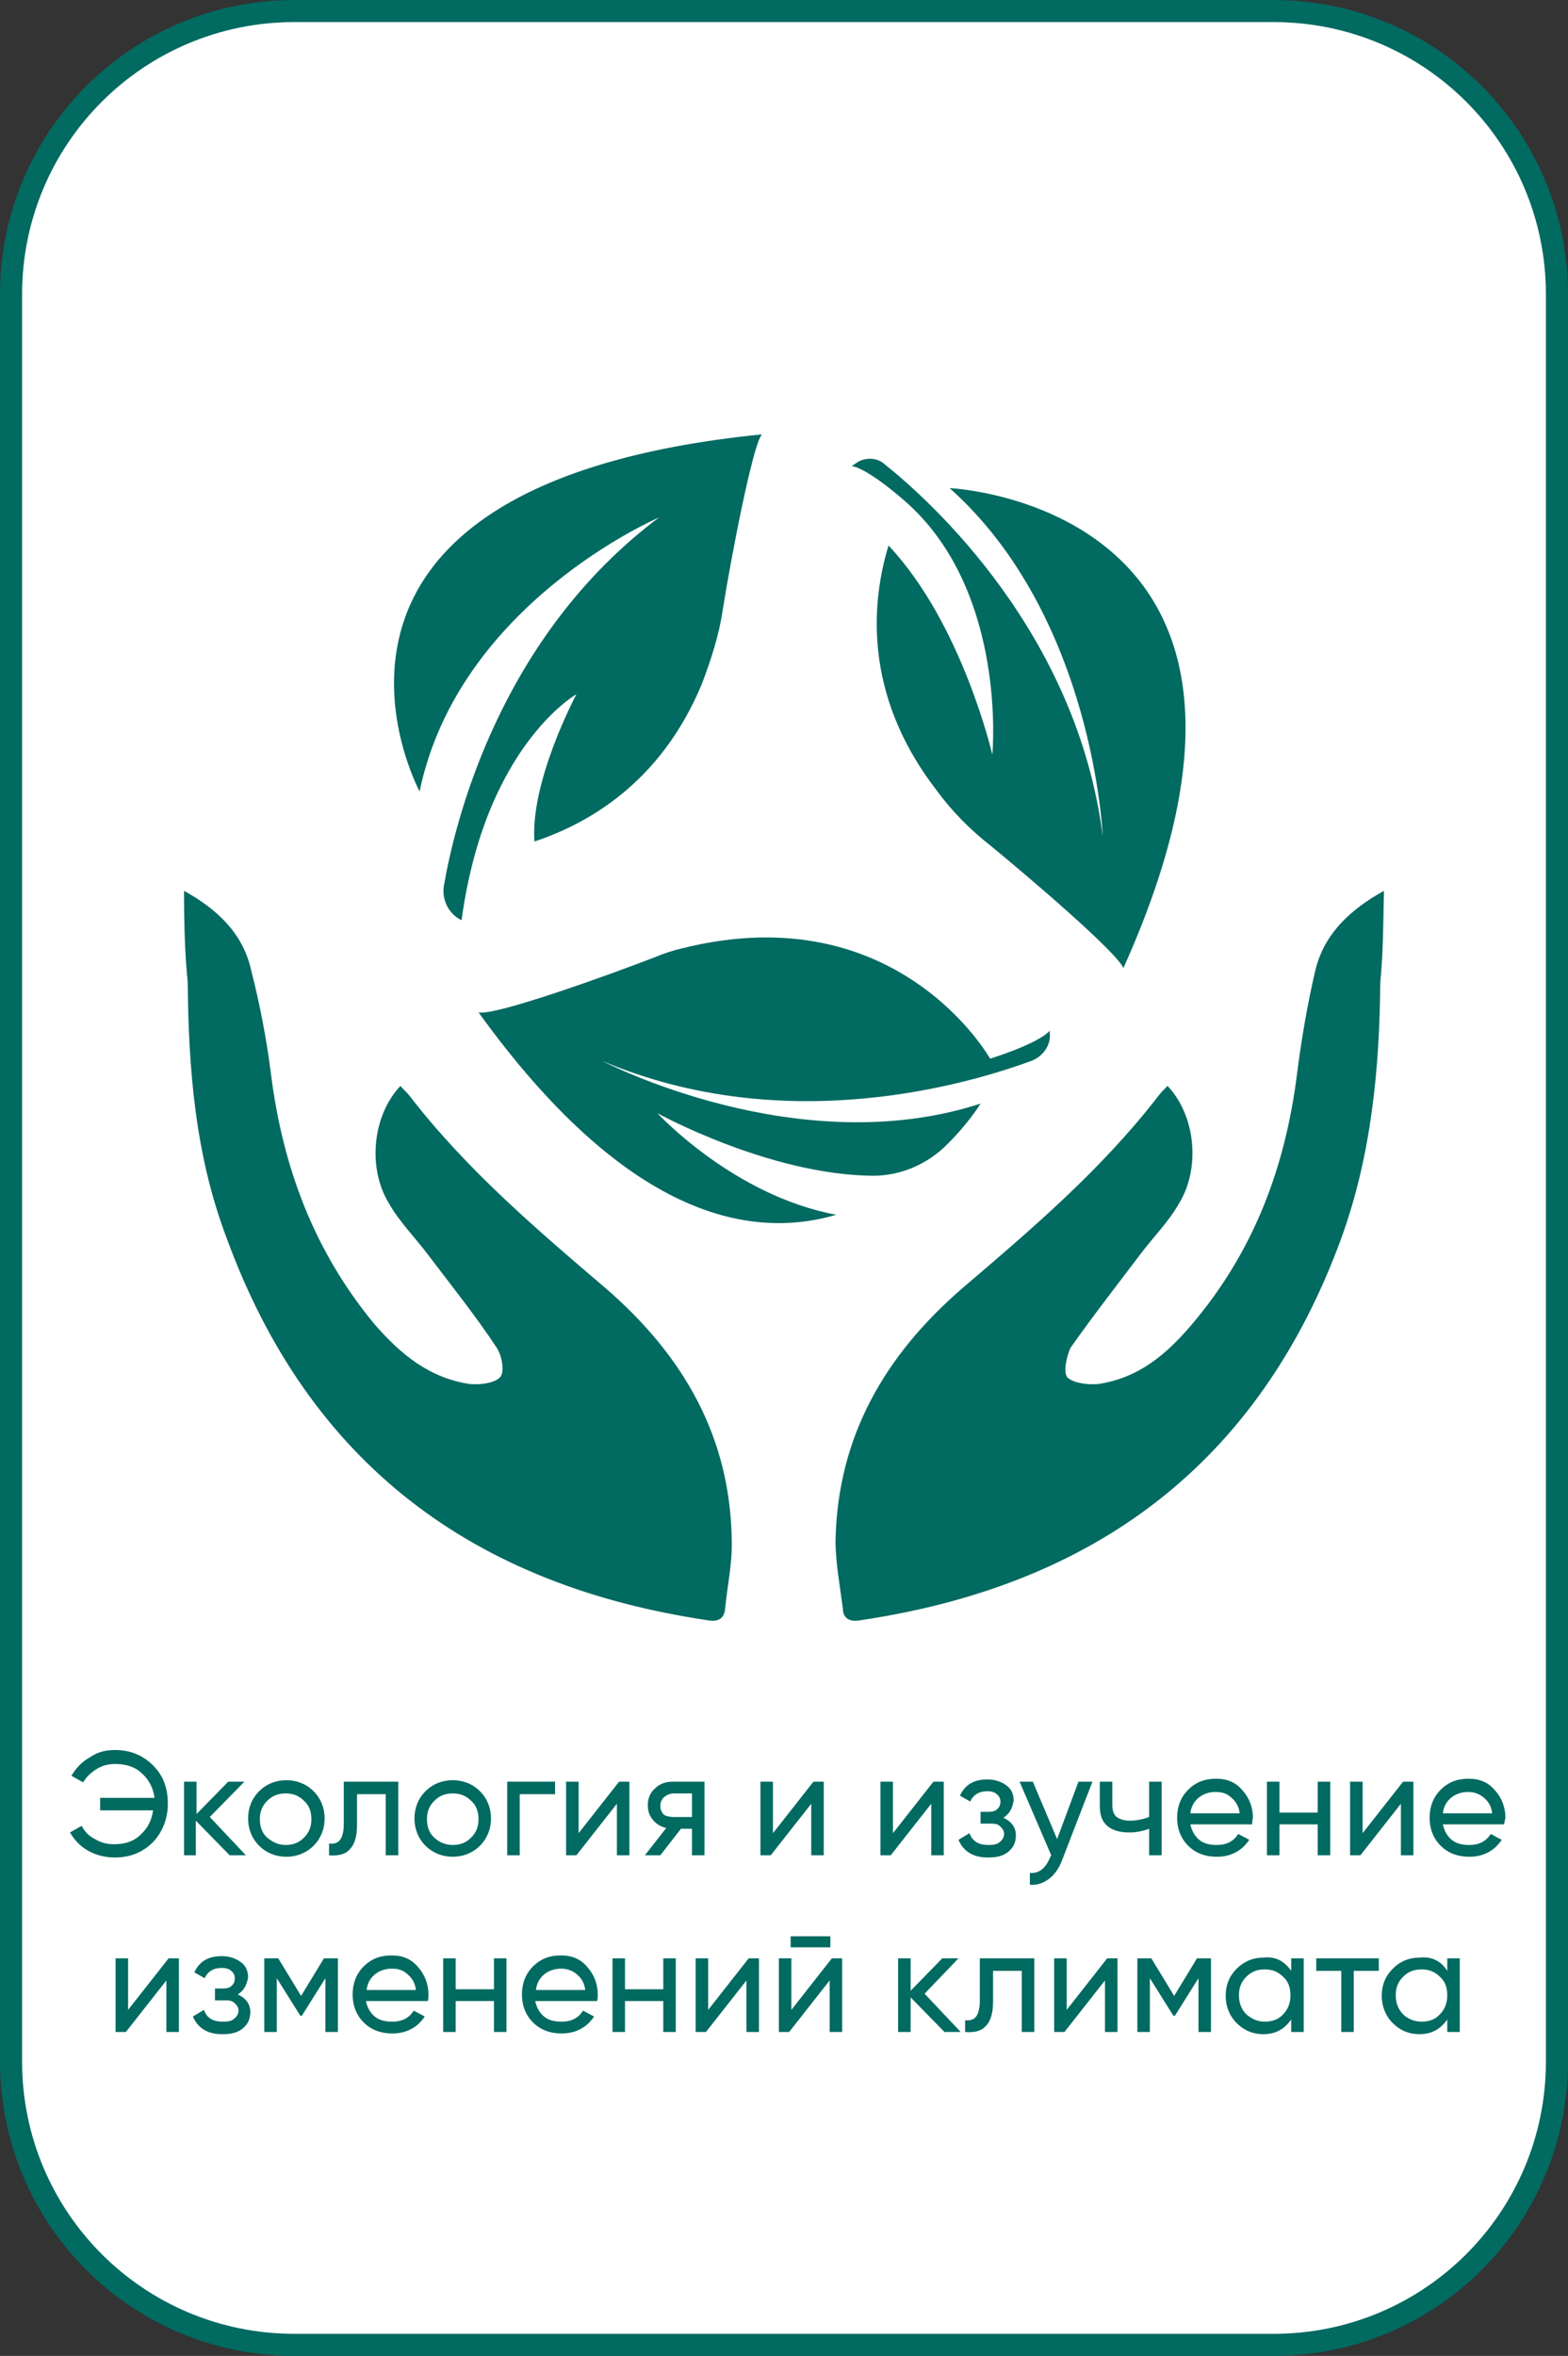 <?xml version="1.0" encoding="UTF-8"?> <svg xmlns="http://www.w3.org/2000/svg" xmlns:xlink="http://www.w3.org/1999/xlink" version="1.1" id="Слой_1" x="0px" y="0px" viewBox="0 0 213 320" style="enable-background:new 0 0 213 320;" xml:space="preserve"><rect x="0" y="0" width="213" height="320" fill="#333333" stroke="none"/> <style type="text/css"> .st0{fill:#FFFFFF;stroke:#016A61;stroke-width:3;} .st1{fill:#016A61;} </style> <path class="st0" d="M40,1.5h133c21.3,0,38.5,17.2,38.5,38.5v240c0,21.3-17.2,38.5-38.5,38.5H40c-21.3,0-38.5-17.2-38.5-38.5V40 C1.5,18.7,18.7,1.5,40,1.5z"></path> <path class="st1" d="M15.6,237.7c2.1,0,3.8,0.7,5.2,2.1c1.4,1.4,2,3.1,2,5.2c0,2-0.7,3.8-2,5.2c-1.4,1.4-3.1,2.1-5.2,2.1 c-1.3,0-2.5-0.3-3.6-0.9c-1.1-0.6-1.9-1.5-2.5-2.5l1.6-0.9c0.4,0.8,1,1.4,1.8,1.8c0.8,0.5,1.7,0.7,2.6,0.7c1.5,0,2.7-0.4,3.6-1.3 c1-0.9,1.5-2,1.7-3.3h-7.2v-1.7H21c-0.2-1.3-0.7-2.4-1.7-3.3c-0.9-0.9-2.2-1.3-3.6-1.3c-1,0-1.8,0.2-2.6,0.7 c-0.8,0.5-1.4,1.1-1.8,1.8l-1.6-0.9c0.6-1,1.4-1.9,2.5-2.5C13.2,238,14.3,237.7,15.6,237.7z M28.5,246.8l4.9,5.2h-2.2l-4.6-4.7v4.7 H25v-10h1.7v4.4L31,242h2.2L28.5,246.8z M42.6,250.7c-1,1-2.3,1.5-3.7,1.5s-2.7-0.5-3.7-1.5c-1-1-1.5-2.3-1.5-3.7s0.5-2.7,1.5-3.7 c1-1,2.3-1.5,3.7-1.5s2.7,0.5,3.7,1.5c1,1,1.5,2.3,1.5,3.7S43.6,249.7,42.6,250.7z M38.8,250.6c1,0,1.8-0.3,2.5-1 c0.7-0.7,1-1.5,1-2.5s-0.3-1.9-1-2.5c-0.7-0.7-1.5-1-2.5-1c-1,0-1.8,0.3-2.5,1c-0.7,0.7-1,1.5-1,2.5s0.3,1.9,1,2.5 C37,250.2,37.8,250.6,38.8,250.6z M46.7,242h7.4v10h-1.7v-8.3h-3.9v4.1c0,1.6-0.3,2.7-1,3.4c-0.6,0.7-1.6,0.9-2.8,0.8v-1.6 c0.7,0.1,1.2-0.1,1.5-0.5c0.3-0.4,0.5-1.1,0.5-2.2V242z M65.2,250.7c-1,1-2.3,1.5-3.7,1.5s-2.7-0.5-3.7-1.5c-1-1-1.5-2.3-1.5-3.7 s0.5-2.7,1.5-3.7c1-1,2.3-1.5,3.7-1.5s2.7,0.5,3.7,1.5c1,1,1.5,2.3,1.5,3.7S66.2,249.7,65.2,250.7z M61.5,250.6c1,0,1.8-0.3,2.5-1 c0.7-0.7,1-1.5,1-2.5s-0.3-1.9-1-2.5c-0.7-0.7-1.5-1-2.5-1c-1,0-1.8,0.3-2.5,1c-0.7,0.7-1,1.5-1,2.5s0.3,1.9,1,2.5 C59.6,250.2,60.5,250.6,61.5,250.6z M68.8,242h6.6v1.7h-4.8v8.3h-1.7V242z M78.6,249l5.5-7h1.4v10h-1.7v-7l-5.5,7h-1.4v-10h1.7V249z M91.4,242h4.3v10H94v-3.6h-1.5l-2.8,3.6h-2.1l2.9-3.7c-0.8-0.2-1.4-0.6-1.8-1.1c-0.5-0.6-0.7-1.2-0.7-2c0-0.9,0.3-1.7,1-2.3 C89.6,242.3,90.4,242,91.4,242z M91.5,246.8H94v-3.2h-2.5c-0.5,0-0.9,0.2-1.3,0.5c-0.3,0.3-0.5,0.7-0.5,1.2c0,0.5,0.2,0.9,0.5,1.2 C90.5,246.7,91,246.8,91.5,246.8z M105,249l5.5-7h1.4v10h-1.7v-7l-5.5,7h-1.4v-10h1.7V249z M121.3,249l5.5-7h1.4v10h-1.7v-7l-5.5,7 h-1.4v-10h1.7V249z M136.3,246.9c1.1,0.5,1.7,1.3,1.7,2.4c0,0.9-0.3,1.6-1,2.2c-0.7,0.6-1.6,0.8-2.8,0.8c-2,0-3.3-0.8-4-2.4l1.5-0.9 c0.4,1.1,1.2,1.6,2.6,1.6c0.7,0,1.2-0.1,1.5-0.4c0.4-0.3,0.6-0.7,0.6-1.1c0-0.4-0.2-0.7-0.5-1c-0.3-0.3-0.7-0.4-1.2-0.4h-1.5v-1.6 h1.1c0.5,0,0.9-0.1,1.2-0.4c0.3-0.3,0.4-0.6,0.4-1c0-0.4-0.2-0.8-0.5-1c-0.3-0.3-0.8-0.4-1.3-0.4c-1.1,0-1.9,0.5-2.3,1.4l-1.4-0.8 c0.7-1.5,1.9-2.2,3.7-2.2c1.1,0,1.9,0.3,2.6,0.8c0.7,0.5,1,1.2,1,2.1C137.5,245.7,137.1,246.4,136.3,246.9z M143.6,249.8l2.9-7.8 h1.9l-4.1,10.6c-0.4,1.1-1,2-1.8,2.6c-0.8,0.6-1.7,0.9-2.6,0.8v-1.6c1.2,0.1,2.1-0.6,2.7-2l0.2-0.4l-4.3-10h1.8L143.6,249.8z M156.1,246.8V242h1.7v10h-1.7v-3.6c-0.8,0.3-1.7,0.5-2.7,0.5c-1.3,0-2.3-0.3-3-0.9c-0.7-0.6-1-1.5-1-2.7V242h1.7v3.2 c0,0.7,0.2,1.3,0.6,1.6c0.4,0.3,1,0.5,1.8,0.5C154.4,247.3,155.3,247.1,156.1,246.8z M170.1,247.8h-8.4c0.2,0.9,0.6,1.6,1.2,2.1 c0.6,0.5,1.4,0.7,2.4,0.7c1.3,0,2.3-0.5,2.9-1.5l1.5,0.8c-1,1.5-2.5,2.3-4.4,2.3c-1.6,0-2.9-0.5-3.9-1.5c-1-1-1.5-2.3-1.5-3.8 c0-1.5,0.5-2.8,1.5-3.8c1-1,2.2-1.5,3.8-1.5c1.5,0,2.7,0.5,3.6,1.6c0.9,1,1.4,2.3,1.4,3.7C170.1,247.3,170.1,247.5,170.1,247.8z M165.1,243.4c-0.9,0-1.7,0.3-2.3,0.8c-0.6,0.5-1,1.2-1.1,2.1h6.7c-0.1-0.9-0.5-1.6-1.1-2.1C166.7,243.6,166,243.4,165.1,243.4z M179,246.2V242h1.7v10H179v-4.2h-5.2v4.2h-1.7v-10h1.7v4.2H179z M185.1,249l5.5-7h1.4v10h-1.7v-7l-5.5,7h-1.4v-10h1.7V249z M204.3,247.8H196c0.2,0.9,0.6,1.6,1.2,2.1c0.6,0.5,1.4,0.7,2.4,0.7c1.3,0,2.3-0.5,2.9-1.5l1.5,0.8c-1,1.5-2.5,2.3-4.4,2.3 c-1.6,0-2.9-0.5-3.9-1.5c-1-1-1.5-2.3-1.5-3.8c0-1.5,0.5-2.8,1.5-3.8c1-1,2.2-1.5,3.8-1.5c1.5,0,2.7,0.5,3.6,1.6 c0.9,1,1.4,2.3,1.4,3.7C204.4,247.3,204.4,247.5,204.3,247.8z M199.4,243.4c-0.9,0-1.7,0.3-2.3,0.8c-0.6,0.5-1,1.2-1.1,2.1h6.7 c-0.1-0.9-0.5-1.6-1.1-2.1C200.9,243.6,200.2,243.4,199.4,243.4z M17.4,273l5.5-7h1.4v10h-1.7v-7l-5.5,7h-1.4v-10h1.7V273z M32.3,270.9c1.1,0.5,1.7,1.3,1.7,2.4c0,0.9-0.3,1.6-1,2.2c-0.7,0.6-1.6,0.8-2.8,0.8c-2,0-3.3-0.8-4-2.4l1.5-0.9 c0.4,1.1,1.2,1.6,2.6,1.6c0.7,0,1.2-0.1,1.5-0.4c0.4-0.3,0.6-0.7,0.6-1.1c0-0.4-0.2-0.7-0.5-1c-0.3-0.3-0.7-0.4-1.2-0.4h-1.5v-1.6 h1.1c0.5,0,0.9-0.1,1.2-0.4c0.3-0.3,0.4-0.6,0.4-1c0-0.4-0.2-0.8-0.5-1c-0.3-0.3-0.8-0.4-1.3-0.4c-1.1,0-1.9,0.5-2.3,1.4l-1.4-0.8 c0.7-1.5,1.9-2.2,3.7-2.2c1.1,0,1.9,0.3,2.6,0.8c0.7,0.5,1,1.2,1,2.1C33.5,269.7,33.1,270.4,32.3,270.9z M44,266h1.9v10h-1.7v-7.3 l-3.2,5.1h-0.2l-3.2-5.1v7.3h-1.7v-10h1.9l3.1,5.1L44,266z M58.1,271.8h-8.4c0.2,0.9,0.6,1.6,1.2,2.1c0.6,0.5,1.4,0.7,2.4,0.7 c1.3,0,2.3-0.5,2.9-1.5l1.5,0.8c-1,1.5-2.5,2.3-4.4,2.3c-1.6,0-2.9-0.5-3.9-1.5c-1-1-1.5-2.3-1.5-3.8c0-1.5,0.5-2.8,1.5-3.8 c1-1,2.2-1.5,3.8-1.5c1.5,0,2.7,0.5,3.6,1.6c0.9,1,1.4,2.3,1.4,3.7C58.2,271.3,58.2,271.5,58.1,271.8z M53.2,267.4 c-0.9,0-1.7,0.3-2.3,0.8c-0.6,0.5-1,1.2-1.1,2.1h6.7c-0.1-0.9-0.5-1.6-1.1-2.1C54.8,267.6,54.1,267.4,53.2,267.4z M67.1,270.2V266 h1.7v10h-1.7v-4.2h-5.2v4.2h-1.7v-10h1.7v4.2H67.1z M81.1,271.8h-8.4c0.2,0.9,0.6,1.6,1.2,2.1c0.6,0.5,1.4,0.7,2.4,0.7 c1.3,0,2.3-0.5,2.9-1.5l1.5,0.8c-1,1.5-2.5,2.3-4.4,2.3c-1.6,0-2.9-0.5-3.9-1.5c-1-1-1.5-2.3-1.5-3.8c0-1.5,0.5-2.8,1.5-3.8 c1-1,2.2-1.5,3.8-1.5c1.5,0,2.7,0.5,3.6,1.6c0.9,1,1.4,2.3,1.4,3.7C81.2,271.3,81.2,271.5,81.1,271.8z M76.2,267.4 c-0.9,0-1.7,0.3-2.3,0.8c-0.6,0.5-1,1.2-1.1,2.1h6.7c-0.1-0.9-0.5-1.6-1.1-2.1C77.7,267.6,77,267.4,76.2,267.4z M90.1,270.2V266h1.7 v10h-1.7v-4.2h-5.2v4.2h-1.7v-10h1.7v4.2H90.1z M96.2,273l5.5-7h1.4v10h-1.7v-7l-5.5,7h-1.4v-10h1.7V273z M112.8,264.5h-5.4V263h5.4 V264.5z M107.5,273l5.5-7h1.4v10h-1.7v-7l-5.5,7h-1.4v-10h1.7V273z M125.6,270.8l4.9,5.2h-2.2l-4.6-4.7v4.7h-1.7v-10h1.7v4.4 l4.3-4.4h2.2L125.6,270.8z M133.1,266h7.4v10h-1.7v-8.3h-3.9v4.1c0,1.6-0.3,2.7-1,3.4c-0.6,0.7-1.6,0.9-2.8,0.8v-1.6 c0.7,0.1,1.2-0.1,1.5-0.5c0.3-0.4,0.5-1.1,0.5-2.2V266z M144.9,273l5.5-7h1.4v10h-1.7v-7l-5.5,7h-1.4v-10h1.7V273z M162.6,266h1.9 v10h-1.7v-7.3l-3.2,5.1h-0.2l-3.2-5.1v7.3h-1.7v-10h1.9l3.1,5.1L162.6,266z M175.4,267.7V266h1.7v10h-1.7v-1.7c-0.9,1.3-2.1,2-3.8,2 c-1.4,0-2.6-0.5-3.6-1.5c-1-1-1.5-2.3-1.5-3.7c0-1.5,0.5-2.7,1.5-3.7c1-1,2.2-1.5,3.6-1.5C173.3,265.7,174.5,266.4,175.4,267.7z M171.8,274.6c1,0,1.9-0.3,2.5-1c0.7-0.7,1-1.6,1-2.6c0-1-0.3-1.9-1-2.5c-0.7-0.7-1.5-1-2.5-1c-1,0-1.8,0.3-2.5,1 c-0.7,0.7-1,1.5-1,2.5c0,1,0.3,1.9,1,2.6C170,274.2,170.8,274.6,171.8,274.6z M178.7,266h8.6v1.7h-3.4v8.3h-1.7v-8.3h-3.4V266z M196.6,267.7V266h1.7v10h-1.7v-1.7c-0.9,1.3-2.1,2-3.8,2c-1.4,0-2.6-0.5-3.6-1.5c-1-1-1.5-2.3-1.5-3.7c0-1.5,0.5-2.7,1.5-3.7 c1-1,2.2-1.5,3.6-1.5C194.5,265.7,195.8,266.4,196.6,267.7z M193.1,274.6c1,0,1.9-0.3,2.5-1c0.7-0.7,1-1.6,1-2.6c0-1-0.3-1.9-1-2.5 c-0.7-0.7-1.5-1-2.5-1c-1,0-1.8,0.3-2.5,1c-0.7,0.7-1,1.5-1,2.5c0,1,0.3,1.9,1,2.6C191.2,274.2,192.1,274.6,193.1,274.6z"></path> <path class="st1" d="M81.8,144.1c25.2,10.7,50.4,2.9,58.3,0c1.6-0.6,2.7-2.2,2.5-3.8V140c-1.6,1.8-8.1,3.8-8.1,3.8 s-12.5-22.3-41.8-15c-1.3,0.3-2.5,0.7-3.7,1.2c-5.4,2.1-21.9,8.1-24,7.5c19.9,27.6,36.7,31,48.6,27.5c-14-2.6-24.3-13.8-24.3-13.8 s15.2,8.4,29.3,8.5c3.8,0,7.5-1.6,10.2-4.4c2.9-2.9,4.4-5.4,4.4-5.4C108.3,158,81.8,144.1,81.8,144.1z"></path> <path class="st1" d="M57,107.5c5.3-25.6,32.5-37.2,32.5-37.2c-21.6,16.2-27.7,41.3-29.2,50c-0.3,1.9,0.6,3.8,2.4,4.7 c3.2-23.7,15.6-30.7,15.6-30.7s-6.3,11.8-5.7,20c7.2-2.4,17.1-7.9,22.7-21.3c1.3-3.4,2.4-6.8,2.9-10.3c1-6.3,4-22.2,5.3-23.7 C34.6,65.9,57,107.5,57,107.5z"></path> <path class="st1" d="M129,66.3c19.6,17.5,20.8,47.3,20.8,47.3C146.3,86,126.5,68.1,120.1,63c-1-0.9-2.7-0.9-3.8-0.1l-0.6,0.4 c2.4,0.4,7.5,5,7.5,5c13.7,12.3,11.6,34.2,11.6,34.2s-4.1-17.8-14.1-28.4c-2.2,7.2-3.7,20,6.5,33.2c2.1,2.9,4.6,5.4,7.4,7.6 c5,4.1,17.2,14.5,18,16.6C180.9,68.6,129,66.3,129,66.3z"></path> <path class="st1" d="M25,121c4.7,2.6,8,5.9,9.1,10.7c1.2,4.7,2.1,9.4,2.7,14.1c1.6,12.8,5.9,24.2,14.1,34.1c3.5,4,7.4,7.3,13,8.1 c1.3,0.1,3.2-0.1,4-0.9c0.7-0.7,0.3-2.9-0.4-4c-2.9-4.4-6.2-8.5-9.3-12.6c-1.8-2.4-4-4.6-5.4-7.1c-2.9-4.8-2.2-11.9,1.6-15.9 c0.3,0.4,0.9,0.9,1.2,1.3c7.7,10,17.2,18.1,26.7,26.2c10.5,9.1,16.9,20.1,17.1,34.2c0.1,3.1-0.6,6.2-0.9,9.3 c-0.1,1.3-0.9,1.8-2.2,1.6c-32-4.7-54.3-21.3-65.5-51.9c-4.3-11.3-5.2-23.1-5.3-34.8C25.1,129.5,25,125.4,25,121z"></path> <path class="st1" d="M188,121c-4.7,2.6-8.1,5.9-9.3,10.7c-1.1,4.7-1.9,9.4-2.5,14.1c-1.6,12.8-5.9,24.2-14.3,34.1 c-3.4,4-7.2,7.3-12.8,8.1c-1.3,0.1-3.2-0.1-4.1-0.9c-0.6-0.7-0.1-2.9,0.4-4c3.1-4.4,6.3-8.5,9.4-12.6c1.8-2.4,4-4.6,5.4-7.1 c2.9-4.8,2.2-11.9-1.6-15.9c-0.4,0.4-0.9,0.9-1.2,1.3c-7.7,10-17.2,18.1-26.7,26.2c-10.5,9.1-16.9,20.1-17.2,34.2 c0,3.1,0.6,6.2,1,9.3c0,1.3,0.9,1.8,2.2,1.6c32-4.7,54.3-21.3,65.5-51.9c4.1-11.3,5.2-23.1,5.3-34.8 C187.9,129.5,187.9,125.4,188,121z"></path> </svg> 